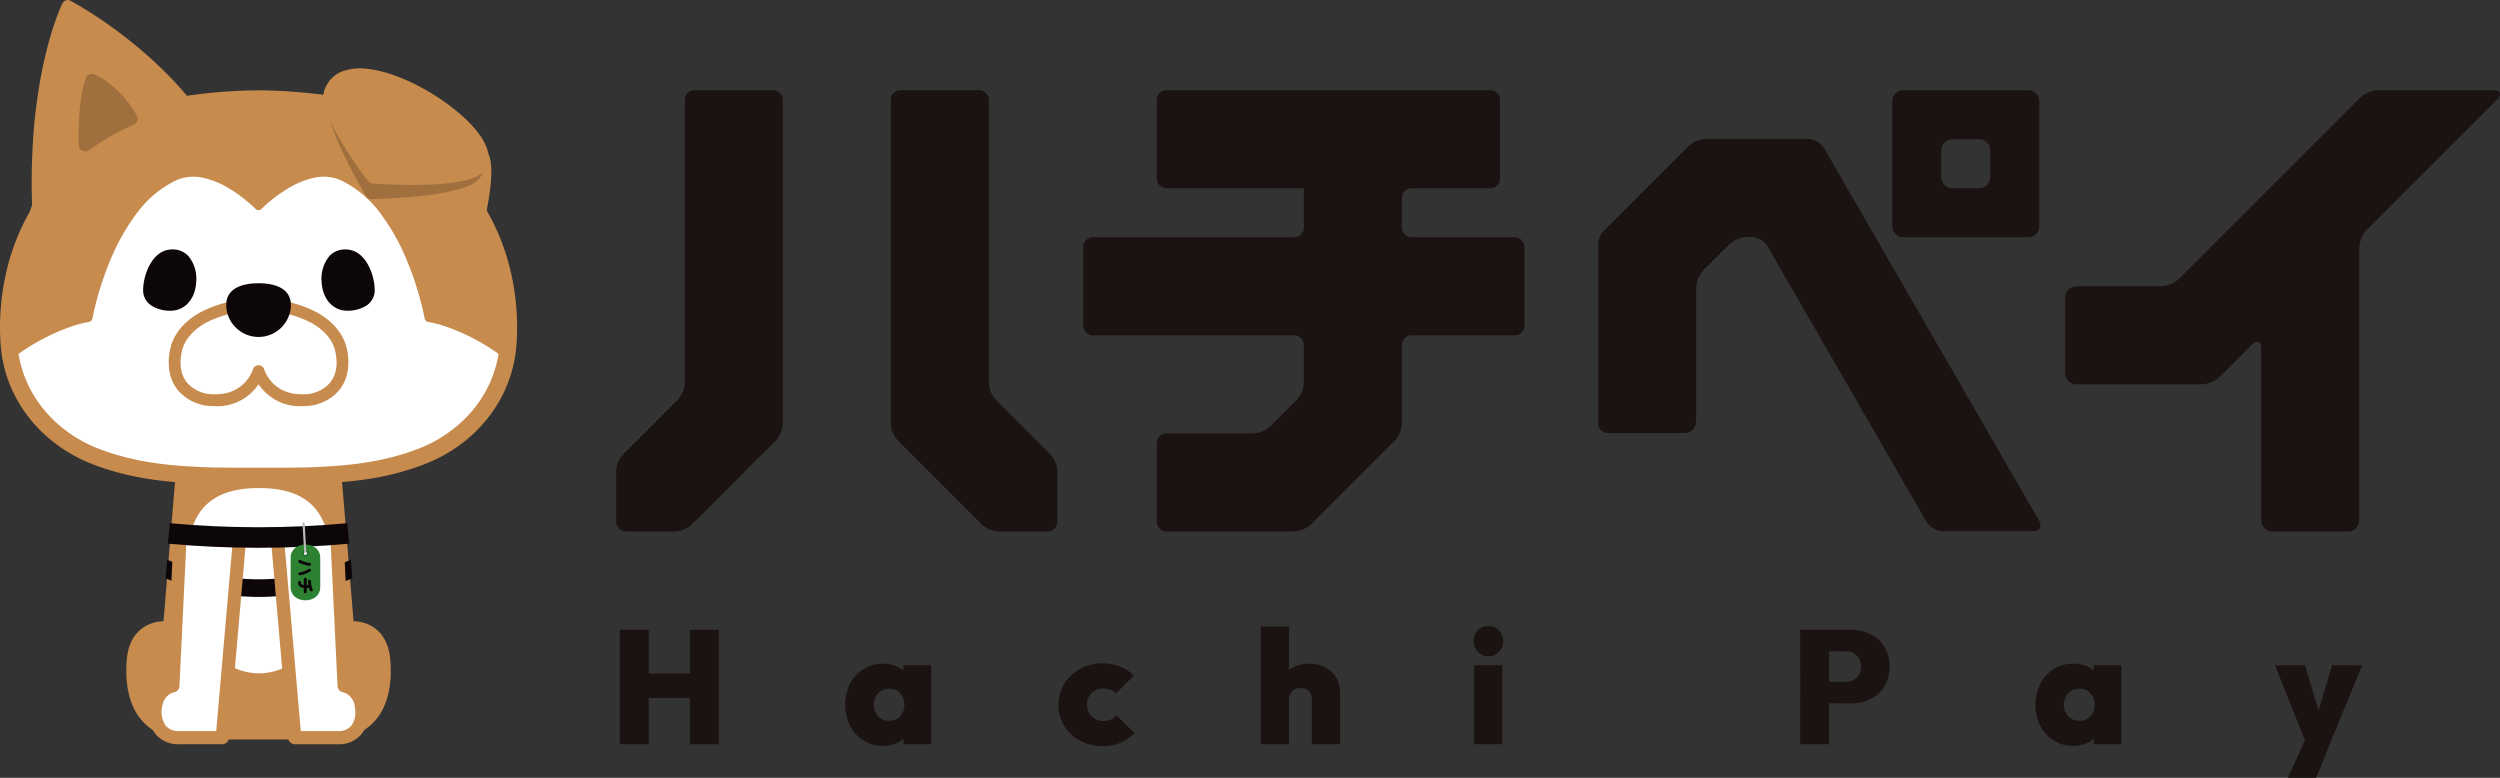 <svg xmlns="http://www.w3.org/2000/svg" viewBox="0 0 629.242 195.773"><rect x="0" y="0" width="629.242" height="195.773" fill="#333333" stroke="none"/><path d="M98.23 165.944c-.9-9.884-9.245-9.585-9.245-9.585l-3.087-37.449h-41.65l-3.087 37.449s-8.348-.3-9.245 9.585c-.9 9.926 2.481 20.185 16.012 20.185h34.287c13.534 0 16.916-10.26 16.016-20.185" fill="#c78b4e"/><path d="M83.587 146.155c0 12.878-8.234 23.316-18.4 23.316s-18.4-10.438-18.4-23.316 2-23.316 18.4-23.316 18.4 10.438 18.4 23.316" fill="#fff"/><path d="M88.318 140.859a56.496 56.496 0 0 1-46.252 0l-.378 4.7a61.316 61.316 0 0 0 47.008 0l-.378-4.7Z" fill="#0d0608"/><path d="m45.274 136.412-1.746 36.208a5.583 5.583 0 0 0-4.3 4.805c-.663 3.639.488 8.238 5.9 8.238h10.826l4.189-48.2" fill="#fff"/><path d="m43.62 136.335-1.691 35.064c-.42.181-.822.402-1.2.659a7.517 7.517 0 0 0-3.138 5.07 12.187 12.187 0 0 0-.2 2.165 8.554 8.554 0 0 0 1.808 5.527 7.331 7.331 0 0 0 5.922 2.5H55.95c.858 0 1.574-.657 1.649-1.512l4.189-48.206a1.657 1.657 0 1 0-3.3-.285s-3.815 43.855-4.063 46.69h-9.31a4.17 4.17 0 0 1-3.379-1.309 6.177 6.177 0 0 1-.893-4.98 4.34 4.34 0 0 1 1.643-2.856c.388-.289.83-.496 1.3-.609h-.02a1.666 1.666 0 0 0 1.4-1.557l1.746-36.208a1.655 1.655 0 1 0-3.304-.196l-.002.039" fill="#c78b4e"/><path d="m84.871 136.412 1.746 36.208a5.59 5.59 0 0 1 4.306 4.805c.66 3.639-.492 8.238-5.908 8.238H74.193L70 137.463" fill="#fff"/><path d="M84.788 134.761a1.654 1.654 0 0 0-1.574 1.73v.002l1.746 36.208a1.671 1.671 0 0 0 1.4 1.557h-.021c.472.112.917.319 1.306.609a4.35 4.35 0 0 1 1.643 2.856c.094.516.142 1.039.144 1.564a5.326 5.326 0 0 1-1.038 3.412 4.173 4.173 0 0 1-3.385 1.313h-9.301l-4.058-46.69a1.656 1.656 0 1 0-3.3.285l4.193 48.206a1.654 1.654 0 0 0 1.65 1.512h10.822a7.349 7.349 0 0 0 5.928-2.5 8.56 8.56 0 0 0 1.808-5.527 12.572 12.572 0 0 0-.2-2.165 7.528 7.528 0 0 0-3.141-5.07 6.776 6.776 0 0 0-1.192-.656c-.106-2.141-1.695-35.066-1.695-35.066a1.65 1.65 0 0 0-1.724-1.574h-.008" fill="#c78b4e"/><path d="M42.257 136.838c7.465.691 15.139 1.042 22.817 1.042s15.352-.351 22.817-1.042l-.478-5.152c-7.3.674-14.819 1.021-22.339 1.021s-15.033-.347-22.339-1.021l-.478 5.152Z" fill="#0d0608"/><path d="M76.874 151.099c-2.059 0-3.726-1.248-3.726-3.306v-7.424c0-2.055 1.667-3.307 3.726-3.307s3.726 1.251 3.726 3.307v7.424c0 2.058-1.67 3.306-3.726 3.306" fill="#2c8231"/><path d="M76.248 139.268a.626.626 0 1 1 0 .001" fill="#fff"/><path d="M76.025 139.268a.847.847 0 1 0 1.695.001.847.847 0 0 0-1.695-.001m.443 0a.404.404 0 1 1 .808 0 .404.404 0 0 1-.808 0" fill="#23682b"/><path d="M75.154 141.121a.37.37 0 0 0 .13.505 8.603 8.603 0 0 0 2.581.8.37.37 0 0 0 .11-.732 8.025 8.025 0 0 1-2.316-.7.37.37 0 0 0-.505.127M77.722 143.209a7.56 7.56 0 0 1-2.32.869.374.374 0 0 0-.292.434c.038.2.231.331.43.292h.003a8.186 8.186 0 0 0 2.577-.972.372.372 0 0 0 .11-.512.365.365 0 0 0-.505-.112l-.004.002M78.682 148.306a4.768 4.768 0 0 1-.392-2.034.37.37 0 0 0-.739 0c0 .325.023.65.069.972h-.413v-1.474a.37.37 0 1 0-.742 0v1.474h-.106a.605.605 0 0 1-.6-.61v-.005a.37.37 0 0 0-.739-.039v.038a1.346 1.346 0 0 0 1.337 1.354h.106v.983a.37.37 0 1 0 .742 0v-.983h.571c.062.233.147.458.254.674a.368.368 0 1 0 .656-.338l-.007-.013" fill="#0d0608"/><path d="M76.394 131.468a.28.28 0 0 0-.261.292l.423 7.283c.009.153.139.27.292.261a.283.283 0 0 0 .261-.3l-.423-7.274a.274.274 0 0 0-.286-.261h-.006" fill="#b9bbbc"/><path d="M128.85 69.754a56.008 56.008 0 0 0-6.245-16.579c-.031-.1-.062-.207-.095-.31a99.96 99.96 0 0 0 .375-2.036c.839-4.9 1-8.5.493-10.7a11.629 11.629 0 0 0-.5-1.6 8.336 8.336 0 0 0-.121-.54c-.844-3.236-3.822-6.465-6.173-8.6a54.694 54.694 0 0 0-10.981-7.6c-5.078-2.681-9.863-4.243-13.841-4.518a13.116 13.116 0 0 0-5.417.623 7.272 7.272 0 0 0-3.822 3.027 7.013 7.013 0 0 0-1.126 2.945 132.613 132.613 0 0 0-16.323-1.13c-6.032.043-12.053.502-18.022 1.375a89.166 89.166 0 0 0-6.406-6.877 110.483 110.483 0 0 0-10.9-9.237 102.366 102.366 0 0 0-12-7.812 1.494 1.494 0 0 0-2.018.626l-.011.022c-.105.214-2.643 5.336-4.8 15.326a131.853 131.853 0 0 0-2.57 18.716 166.286 166.286 0 0 0-.275 16.782 16.59 16.59 0 0 0-.523 1.518 55.972 55.972 0 0 0-6.245 16.584 61.947 61.947 0 0 0-1.3 12.636c0 1.546.059 3.084.178 4.6 1.051 13.316 9.948 24.765 23.216 29.88 10.329 3.983 20.32 4.637 29.667 4.965 1.509.051 7.415.069 12.015.069s10.506-.018 12.012-.069c9.351-.328 19.341-.982 29.671-4.965 13.268-5.115 22.164-16.564 23.215-29.88.121-1.514.18-3.051.18-4.6 0-4.245-.436-8.479-1.3-12.636" fill="#c78b4e"/><path d="M118.938 103.299a29.671 29.671 0 0 0 6.556-14.217 52.654 52.654 0 0 0-12.337-6.554 30.157 30.157 0 0 0-5.373-1.494 1.052 1.052 0 0 1-.89-.857 78.706 78.706 0 0 0-4.54-14.771 53.098 53.098 0 0 0-6.551-11.627 26.885 26.885 0 0 0-10.049-8.426 10.805 10.805 0 0 0-6.7-.606 21.225 21.225 0 0 0-6.461 2.622 36.082 36.082 0 0 0-6.763 5.212 1.052 1.052 0 0 1-1.509-.002 36.372 36.372 0 0 0-6.763-5.21 21.246 21.246 0 0 0-6.463-2.622 10.803 10.803 0 0 0-6.695.606 26.848 26.848 0 0 0-10.048 8.426 52.914 52.914 0 0 0-6.553 11.627 78.78 78.78 0 0 0-4.54 14.771 1.05 1.05 0 0 1-.888.857 30.177 30.177 0 0 0-5.375 1.494 52.736 52.736 0 0 0-12.337 6.556 29.615 29.615 0 0 0 6.556 14.215 33.532 33.532 0 0 0 13.682 9.664c9.726 3.749 19.317 4.373 28.31 4.688 1.359.047 6.939.066 11.867.066s10.51-.02 11.87-.066c8.992-.315 18.584-.938 28.307-4.688a33.532 33.532 0 0 0 13.684-9.664" fill="#fff"/><path d="M115.678 45.707a61.53 61.53 0 0 1-9.389.811c-6.379.143-12.466-.3-12.528-.3a1.5 1.5 0 0 1-1.061-.564c-.289-.368-6.347-8.117-9.653-15.352a64.172 64.172 0 0 0 3.139 7.826c2.721 5.825 5.891 11.2 5.922 11.251a1.48 1.48 0 0 0 1.291.727c.066 0 6.752-.093 13.385-.87a51.505 51.505 0 0 0 9.442-1.829 12.45 12.45 0 0 0 3.477-1.631 4.216 4.216 0 0 0 1.747-2.331c-1.126 1.02-3 1.749-5.774 2.263" fill="#9f6f3e"/><path d="M86.966 62.783a5.341 5.341 0 0 0-4.04 1.654 8.921 8.921 0 0 0-1.967 6.593c.216 4.23 2.857 7.179 6.422 7.179a8.826 8.826 0 0 0 4.727-1.223 4.566 4.566 0 0 0 2.206-3.985c0-3.564-2.155-10.219-7.347-10.219M47.41 64.437a5.345 5.345 0 0 0-4.04-1.654c-5.192 0-7.346 6.657-7.346 10.219a4.562 4.562 0 0 0 2.2 3.985 8.83 8.83 0 0 0 4.728 1.223c3.564 0 6.205-2.95 6.421-7.179a8.931 8.931 0 0 0-1.967-6.593" fill="#0d0608"/><path d="M50.352 78.648c-3.983 2.22-6.628 5.4-7.452 8.968a14.642 14.642 0 0 0-.258 5.758 10.335 10.335 0 0 0 1.989 4.653 11.56 11.56 0 0 0 9.072 4.184 12.476 12.476 0 0 0 11.376-5.51 12.477 12.477 0 0 0 11.372 5.509 11.558 11.558 0 0 0 9.074-4.184 10.335 10.335 0 0 0 1.989-4.653 14.679 14.679 0 0 0-.258-5.758c-.822-3.564-3.467-6.748-7.45-8.968a30.361 30.361 0 0 0-14.727-3.407 30.34 30.34 0 0 0-14.724 3.408m3.441 20.584a8.64 8.64 0 0 1-6.8-3.027c-1.52-1.968-1.932-4.708-1.189-7.92.633-2.732 2.76-5.229 6-7.036a27.399 27.399 0 0 1 13.272-3.026 27.39 27.39 0 0 1 13.275 3.029c3.238 1.807 5.368 4.3 6 7.036.231.97.352 1.964.359 2.961a7.94 7.94 0 0 1-1.546 4.959 8.646 8.646 0 0 1-6.805 3.027c-7.781.229-9.772-5.979-9.853-6.243a1.494 1.494 0 0 0-2.86 0c-.081.264-2.073 6.472-9.856 6.243" fill="#c78b4e"/><path d="M73.22 76.794a8.144 8.144 0 0 1-16.286 0c0-4.009 3.644-5.5 8.142-5.5s8.144 1.487 8.144 5.5" fill="#0d0608"/><path d="M34.447 29.05c-.168-.3-4.154-7.421-10.636-10.294a1.663 1.663 0 0 0-2.252 1c-2.154 6.49-1.758 16.35-1.74 16.766a1.664 1.664 0 0 0 2.736 1.2 55.997 55.997 0 0 1 11.042-6.319 1.661 1.661 0 0 0 .85-2.35" fill="#9f6f3e"/><g fill="#1a1311"><path d="M172.364 96.393a6.873 6.873 0 0 1-1.745 4.213l-13.787 13.787a6.873 6.873 0 0 0-1.745 4.213v12.692a2.476 2.476 0 0 0 2.468 2.468h12.342a6.867 6.867 0 0 0 4.213-1.745l21.191-21.191a6.867 6.867 0 0 0 1.745-4.213V25.166a2.475 2.475 0 0 0-2.468-2.469h-19.746a2.475 2.475 0 0 0-2.468 2.469v71.227ZM250.626 100.606a6.867 6.867 0 0 1-1.745-4.213V25.165a2.476 2.476 0 0 0-2.468-2.468h-19.749a2.476 2.476 0 0 0-2.468 2.468v81.452a6.87 6.87 0 0 0 1.745 4.214l21.192 21.191a6.873 6.873 0 0 0 4.213 1.745h12.341a2.476 2.476 0 0 0 2.468-2.468v-12.692a6.87 6.87 0 0 0-1.745-4.214l-13.784-13.787ZM352.86 49.847a2.476 2.476 0 0 1 2.468-2.468h19.746a2.475 2.475 0 0 0 2.468-2.469V25.165a2.476 2.476 0 0 0-2.468-2.468h-81.452a2.476 2.476 0 0 0-2.468 2.468v19.746a2.475 2.475 0 0 0 2.468 2.469h34.555v9.873a2.475 2.475 0 0 1-2.468 2.469h-50.6a2.475 2.475 0 0 0-2.469 2.468v19.746a2.475 2.475 0 0 0 2.469 2.468h50.6a2.476 2.476 0 0 1 2.469 2.466v9.522a6.876 6.876 0 0 1-1.745 4.214l-6.733 6.733a6.873 6.873 0 0 1-4.213 1.745h-21.865a2.475 2.475 0 0 0-2.468 2.469v19.745a2.475 2.475 0 0 0 2.468 2.472h32.087a6.867 6.867 0 0 0 4.213-1.745l21.192-21.191a6.873 6.873 0 0 0 1.745-4.213V86.87a2.476 2.476 0 0 1 2.468-2.468h25.917a2.476 2.476 0 0 0 2.468-2.468V62.189a2.476 2.476 0 0 0-2.468-2.468h-25.916a2.475 2.475 0 0 1-2.468-2.469v-7.405ZM598.562 22.697a7.277 7.277 0 0 0-4.465 1.849l-45.661 45.661a7.28 7.28 0 0 1-4.465 1.849h-21.364a2.833 2.833 0 0 0-2.825 2.825v19.033a2.833 2.833 0 0 0 2.825 2.825h31.588a7.278 7.278 0 0 0 4.465-1.85l8.133-8.133c1.294-1.294 2.353-.855 2.353.975v43.212a2.833 2.833 0 0 0 2.824 2.824h19.033a2.833 2.833 0 0 0 2.825-2.824V62.336a7.275 7.275 0 0 1 1.85-4.466l32.82-32.821c1.294-1.294.856-2.353-.975-2.353h-28.961ZM459.096 37.268a5.136 5.136 0 0 0-4.011-2.316h-25.71a7.161 7.161 0 0 0-4.26 1.7l-21.5 21.5a4.635 4.635 0 0 0-1.356 3.275v45.1a2.437 2.437 0 0 0 2.404 2.468H424.083a2.833 2.833 0 0 0 2.824-2.827v-33.7a7.28 7.28 0 0 1 1.849-4.465l6.519-6.52a7.28 7.28 0 0 1 4.465-1.849h1.1a5.137 5.137 0 0 1 4.01 2.316l40.057 69.412a5.136 5.136 0 0 0 4.011 2.316h22.742c1.7 0 2.391-1.2 1.543-2.672l-54.107-93.738ZM510.47 59.725a2.833 2.833 0 0 0 2.824-2.824V25.526a2.833 2.833 0 0 0-2.824-2.824h-31.374a2.833 2.833 0 0 0-2.825 2.824v31.375a2.833 2.833 0 0 0 2.825 2.824h31.374Zm-12.341-24.682a2.833 2.833 0 0 1 2.824 2.824v6.693a2.833 2.833 0 0 1-2.824 2.824h-6.693a2.833 2.833 0 0 1-2.825-2.824v-6.693a2.833 2.833 0 0 1 2.825-2.824h6.693Z"/></g><g fill="#1a1311"><path d="M474.317 162.796a8.542 8.542 0 0 0-3.515-3.169 11.162 11.162 0 0 0-5.017-1.1h-5.408v-.014h-7.269l-.004 28.809h7.273v-10.277l5.408.013c1.737.03 3.457-.353 5.017-1.118a8.684 8.684 0 0 0 3.515-3.189 10.176 10.176 0 0 0 0-9.955Zm-6.422 7.077a3.32 3.32 0 0 1-1.4 1.3 4.338 4.338 0 0 1-1.93.427h-4.188v-7.673h4.188a4.182 4.182 0 0 1 1.93.446 3.519 3.519 0 0 1 1.4 1.3 4.451 4.451 0 0 1 0 4.2ZM594.546 167.452h-7.559l-3.413 11.368-3.412-11.368h-7.558l7.533 18.834-4.282 9.487h7.109l3.414-8.451h.001l8.167-19.87zM173.643 158.513v11.011h-10.361v-11.011h-7.273v28.808h7.273v-11.662h10.361v11.662h7.273v-28.808h-7.273zM227.394 167.447v1.319a6.725 6.725 0 0 0-1.701-1.05 8.602 8.602 0 0 0-3.454-.67 9.038 9.038 0 0 0-4.876 1.341 9.467 9.467 0 0 0-3.393 3.677 12.045 12.045 0 0 0 0 10.645 9.49 9.49 0 0 0 3.373 3.678 9.083 9.083 0 0 0 4.937 1.341v-.005a8.385 8.385 0 0 0 3.373-.67 6.621 6.621 0 0 0 1.741-1.091v1.353l6.988.006v-19.874h-6.988Zm-.813 12.838a3.65 3.65 0 0 1-2.8 1.138h-.004a3.843 3.843 0 0 1-1.99-.528 3.618 3.618 0 0 1-1.382-1.442 4.376 4.376 0 0 1-.488-2.093 4.147 4.147 0 0 1 .507-2.051 3.754 3.754 0 0 1 3.393-1.971 3.628 3.628 0 0 1 3.332 1.971c.331.633.498 1.337.488 2.051a4.127 4.127 0 0 1-1.056 2.925ZM277.58 187.809a11.89 11.89 0 0 1-5.709-1.362 10.368 10.368 0 0 1-4-3.717 10.43 10.43 0 0 1 .02-10.686 10.554 10.554 0 0 1 4.023-3.719 11.99 11.99 0 0 1 5.749-1.361 11.331 11.331 0 0 1 4.246.772 10.29 10.29 0 0 1 3.474 2.315l-4.469 4.47a4.43 4.43 0 0 0-1.443-.914 5.017 5.017 0 0 0-1.808-.3 4.159 4.159 0 0 0-2.051.508 3.926 3.926 0 0 0-1.464 1.4 4.042 4.042 0 0 0-.548 2.153 4.099 4.099 0 0 0 .548 2.113 3.987 3.987 0 0 0 1.464 1.462 4.025 4.025 0 0 0 2.051.528 4.727 4.727 0 0 0 1.95-.365 4.139 4.139 0 0 0 1.422-1.057l4.511 4.47a11.914 11.914 0 0 1-3.6 2.458c-1.383.574-2.87.857-4.367.833M336.352 170.622a6.772 6.772 0 0 0-2.722-2.621 9.384 9.384 0 0 0-8.208-.02c-.355.185-.682.41-.995.653V157.7h-7.11v29.621h7.11v-11.214a3.222 3.222 0 0 1 .366-1.564 2.413 2.413 0 0 1 1.036-1.016 3.282 3.282 0 0 1 1.523-.346 2.692 2.692 0 0 1 2.845 2.886v11.255h7.11v-12.88a7.544 7.544 0 0 0-.955-3.819ZM374.647 165.172a3.53 3.53 0 0 1-2.682-1.117 3.788 3.788 0 0 1-1.056-2.7 3.72 3.72 0 0 1 1.056-2.682 3.564 3.564 0 0 1 2.682-1.1 3.52 3.52 0 0 1 2.641 1.1 3.724 3.724 0 0 1 1.057 2.682 3.792 3.792 0 0 1-1.057 2.7 3.484 3.484 0 0 1-2.641 1.117m-3.617 2.276h7.111v19.869h-7.114l.003-19.869ZM526.971 167.447v1.318a6.713 6.713 0 0 0-1.7-1.048 8.57 8.57 0 0 0-3.454-.671 9.047 9.047 0 0 0-4.876 1.341 9.467 9.467 0 0 0-3.393 3.677 12.047 12.047 0 0 0 0 10.646 9.503 9.503 0 0 0 3.371 3.679 9.083 9.083 0 0 0 4.937 1.341l.003-.004a8.365 8.365 0 0 0 3.372-.672 6.603 6.603 0 0 0 1.74-1.09v1.353h6.988v-19.869h-6.988Zm-.812 12.84a3.643 3.643 0 0 1-2.8 1.138h-.005a3.844 3.844 0 0 1-1.99-.529 3.624 3.624 0 0 1-1.381-1.443 4.368 4.368 0 0 1-.488-2.091 4.147 4.147 0 0 1 .507-2.051 3.747 3.747 0 0 1 3.393-1.971 3.623 3.623 0 0 1 3.332 1.971c.331.632.499 1.337.488 2.051a4.127 4.127 0 0 1-1.056 2.925Z"/></g></svg>